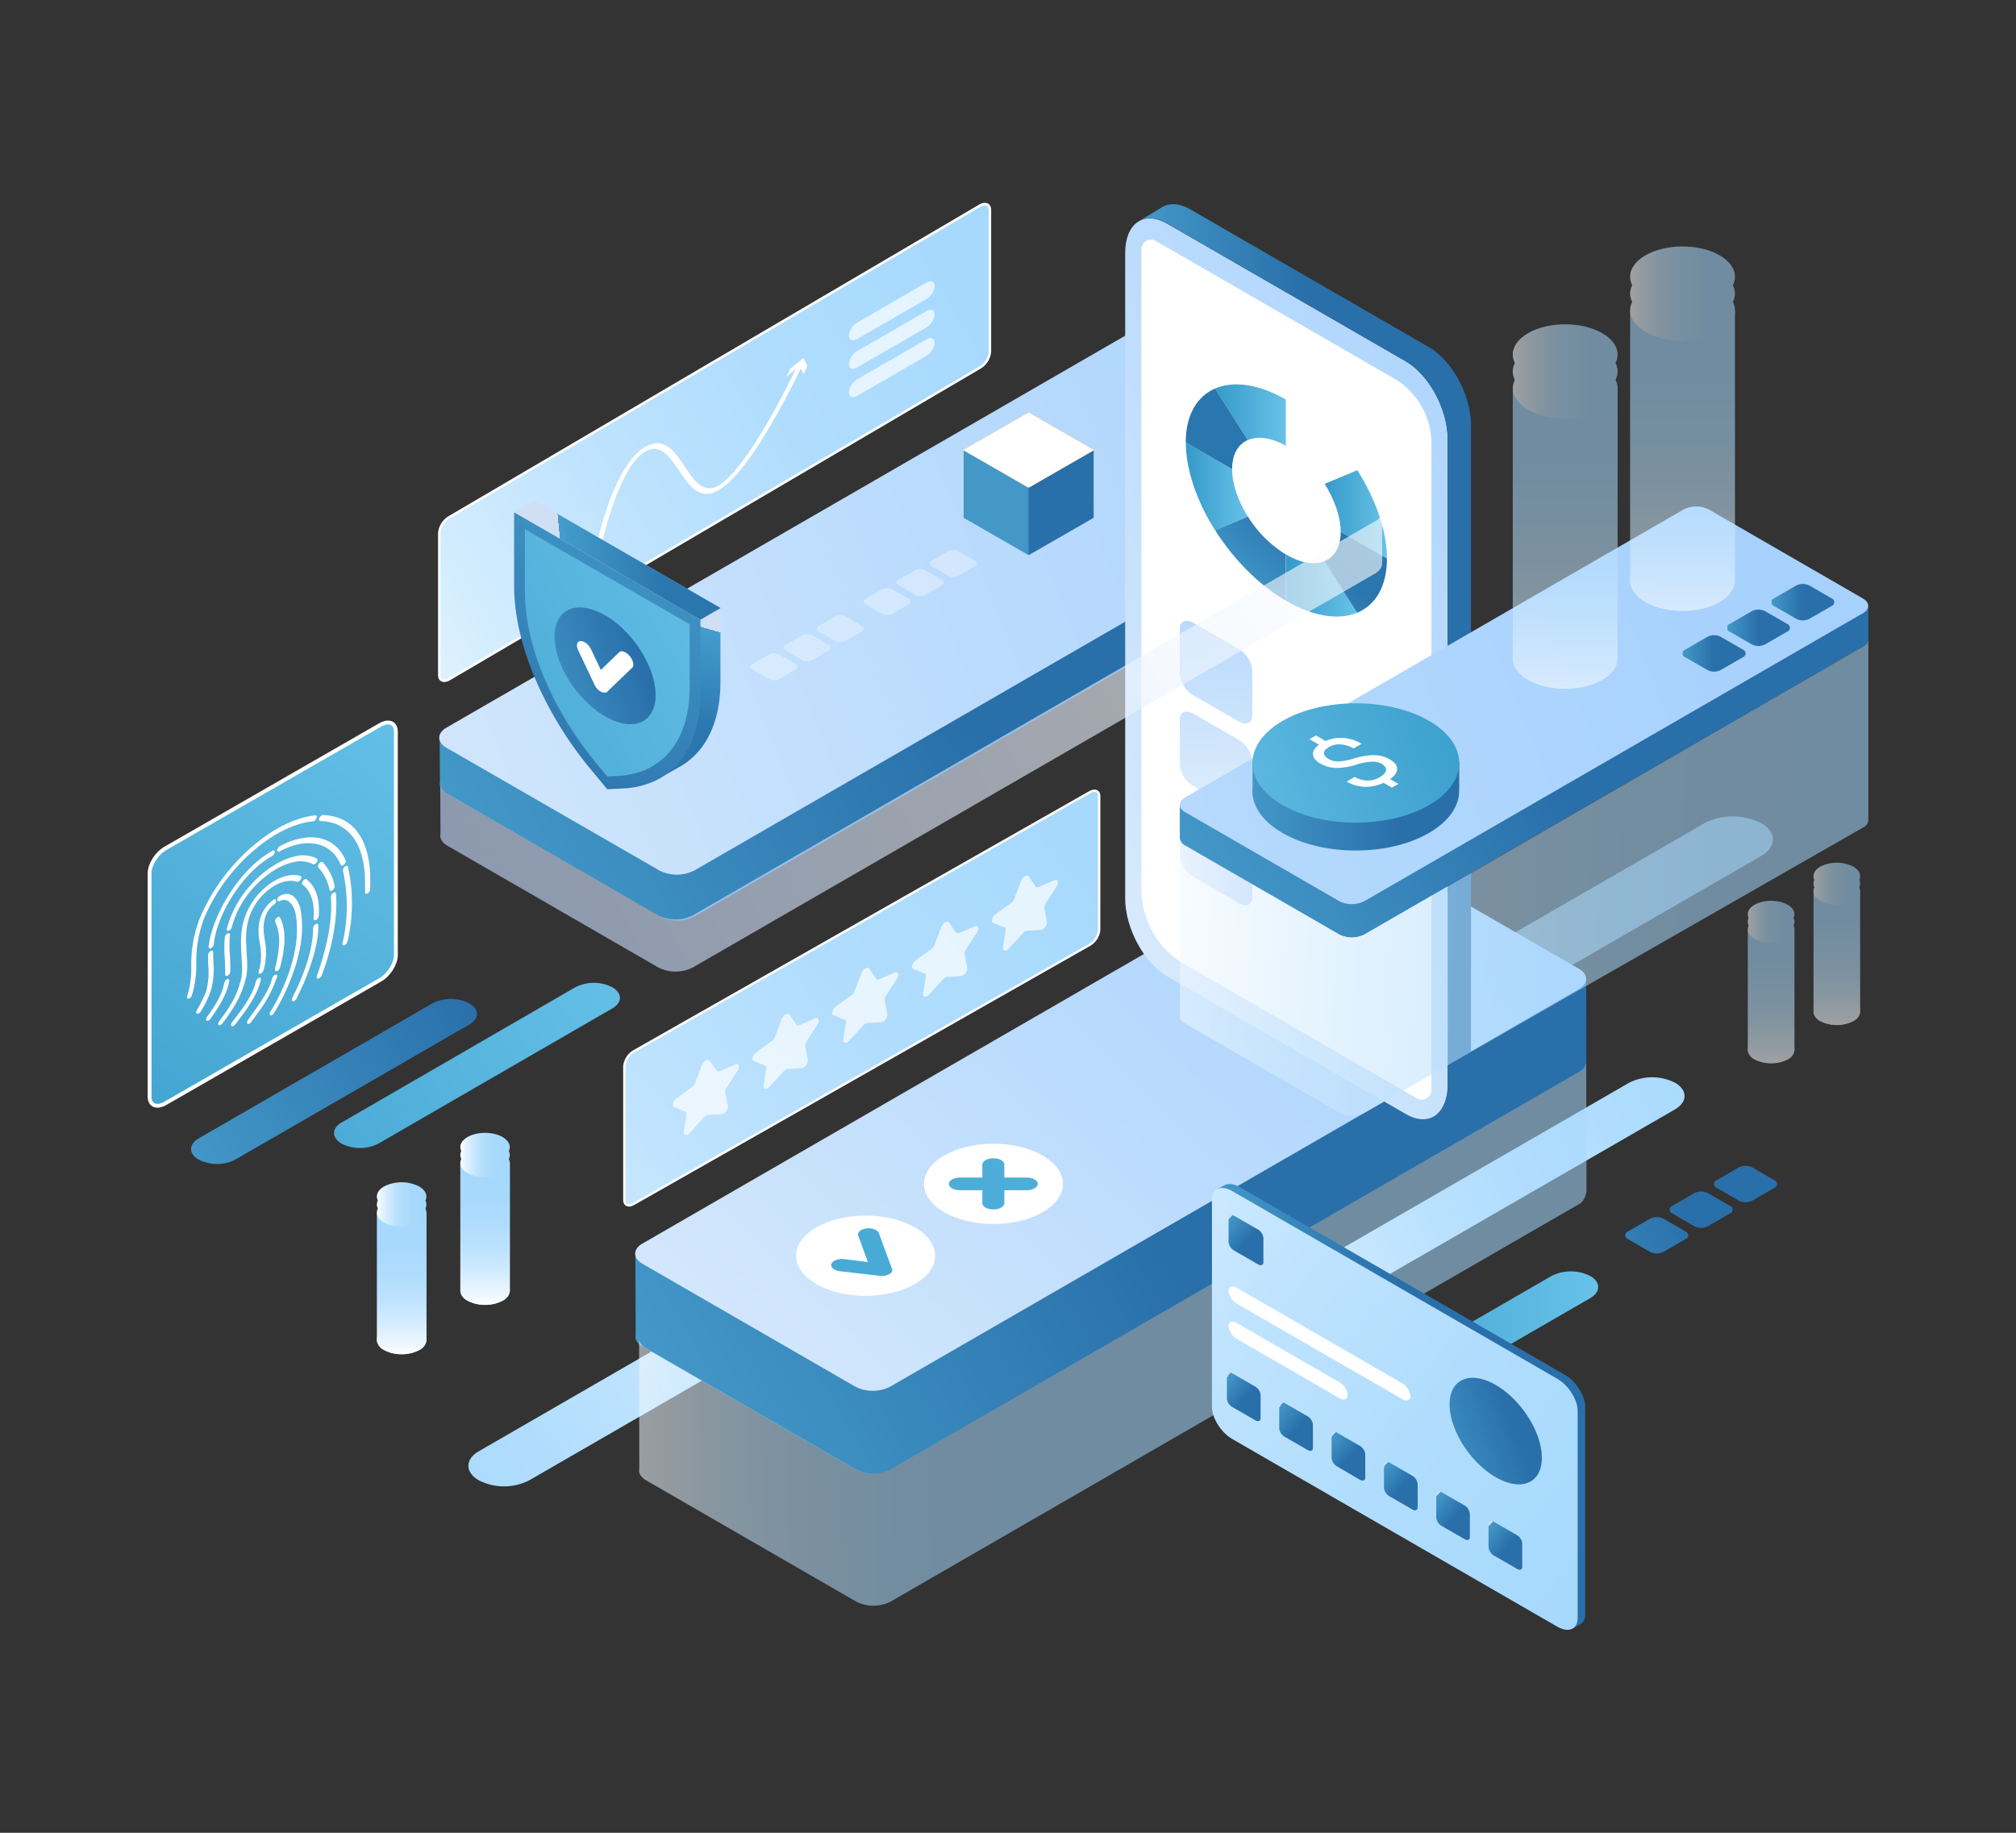 <svg xmlns="http://www.w3.org/2000/svg" xmlns:xlink="http://www.w3.org/1999/xlink" viewBox="0 0 550 500" id="crypto-security"><rect x="0" y="0" width="550" height="500" fill="#333333" stroke="none"/><defs><linearGradient id="a" x1="363.19" x2="483.67" y1="257.5" y2="257.5" gradientUnits="userSpaceOnUse"><stop offset="0" stop-color="#c0defd"></stop><stop offset="0" stop-color="#fff"></stop><stop offset=".06" stop-color="#eff8ff"></stop><stop offset=".2" stop-color="#d4edfe"></stop><stop offset=".35" stop-color="#bfe3fe"></stop><stop offset=".52" stop-color="#b0ddfd"></stop><stop offset=".71" stop-color="#a7d9fd"></stop><stop offset="1" stop-color="#a4d8fd"></stop></linearGradient><linearGradient id="f" x1="359.62" x2="512.22" y1="347.05" y2="272.52" xlink:href="#a"></linearGradient><linearGradient id="b" x1="353.88" x2="436.02" y1="370.51" y2="370.51" gradientUnits="userSpaceOnUse"><stop offset="0" stop-color="#359ac9"></stop><stop offset="1" stop-color="#68c2e8"></stop></linearGradient><linearGradient id="g" x1="238.4" x2="65.54" y1="332.11" y2="460.71" xlink:href="#a"></linearGradient><linearGradient id="c" x1="51.18" x2="209.09" y1="319.69" y2="222.19" gradientUnits="userSpaceOnUse"><stop offset="0" stop-color="#ccdaf0"></stop><stop offset="0" stop-color="#97c1e1"></stop><stop offset="0" stop-color="#5ba3cf"></stop><stop offset="0" stop-color="#4398c8"></stop><stop offset=".5" stop-color="#296faa"></stop></linearGradient><linearGradient id="h" x1="22.8" x2="179.51" y1="357.27" y2="259.97" xlink:href="#b"></linearGradient><linearGradient id="i" x1="184.77" x2="421.81" y1="385.01" y2="248.15" xlink:href="#c"></linearGradient><linearGradient id="d" x1="108.28" x2="463.58" y1="507.13" y2="137.47" gradientUnits="userSpaceOnUse"><stop offset="0" stop-color="#f9f9fd"></stop><stop offset="0" stop-color="#fafafd"></stop><stop offset="0" stop-color="#fcfcfc"></stop><stop offset=".03" stop-color="#f8fafc"></stop><stop offset=".32" stop-color="#d3e7fc"></stop><stop offset=".58" stop-color="#b8dafd"></stop><stop offset=".82" stop-color="#a8d2fd"></stop><stop offset="1" stop-color="#a2cffd"></stop></linearGradient><linearGradient id="j" x1="133.5" x2="366.19" y1="237.93" y2="103.58" xlink:href="#c"></linearGradient><linearGradient id="k" x1="-102.11" x2="546.58" y1="305.27" y2="44.18" xlink:href="#d"></linearGradient><linearGradient id="l" x1="199.66" x2="511.89" y1="269.11" y2="90.26" xlink:href="#d"></linearGradient><linearGradient id="m" x1="310.9" x2="401.31" y1="180.12" y2="180.12" xlink:href="#c"></linearGradient><linearGradient id="n" x1="71.65" x2="344.41" y1="194.79" y2="30.89" xlink:href="#a"></linearGradient><linearGradient id="o" x1="-.89" x2="124.72" y1="338.66" y2="189.73" xlink:href="#b"></linearGradient><linearGradient id="p" x1="83.13" x2="376.52" y1="402.87" y2="150.76" xlink:href="#a"></linearGradient><linearGradient id="q" x1="280.3" x2="280.93" y1="134.78" y2="134.78" gradientUnits="userSpaceOnUse"><stop offset="0" stop-color="#4398c8"></stop><stop offset="1" stop-color="#296faa"></stop></linearGradient><linearGradient id="r" x1="262.89" x2="298.36" y1="122.78" y2="122.78" gradientUnits="userSpaceOnUse"><stop offset="0" stop-color="#ffb120"></stop><stop offset="1" stop-color="#ff8010"></stop></linearGradient><linearGradient id="s" x1="328.86" x2="334.84" y1="251.9" y2="110.44" xlink:href="#d"></linearGradient><linearGradient id="t" x1="329.9" x2="335.89" y1="251.95" y2="110.49" xlink:href="#d"></linearGradient><linearGradient id="u" x1="321.87" x2="341.65" y1="232.92" y2="232.92" gradientUnits="userSpaceOnUse"><stop offset="0" stop-color="#dfebfd"></stop><stop offset="1" stop-color="#c5dafc"></stop></linearGradient><linearGradient id="v" x1="414.02" x2="508.33" y1="354.71" y2="306.66" xlink:href="#c"></linearGradient><linearGradient id="w" x1="414.35" x2="508.65" y1="355.36" y2="307.31" xlink:href="#c"></linearGradient><linearGradient id="x" x1="414.68" x2="508.98" y1="356.01" y2="307.96" xlink:href="#c"></linearGradient><linearGradient id="y" x1="350.8" x2="370.26" y1="461.33" y2="461.33" gradientTransform="matrix(1 .58 0 1 0 -508.45)" xlink:href="#b"></linearGradient><linearGradient id="e" x1="373.32" x2="334.84" y1="119.11" y2="161.18" gradientUnits="userSpaceOnUse"><stop offset=".57" stop-color="#2a76ae"></stop><stop offset="1" stop-color="#449dcc"></stop><stop offset="1" stop-color="#5ca8d3"></stop><stop offset="1" stop-color="#98c5e4"></stop><stop offset="1" stop-color="#d0dff4"></stop></linearGradient><linearGradient id="z" x1="361.38" x2="378.38" y1="432.63" y2="432.63" gradientTransform="matrix(1 .58 0 1 0 -508.45)" xlink:href="#b"></linearGradient><linearGradient id="A" x1="389.28" x2="350.8" y1="133.71" y2="175.78" xlink:href="#e"></linearGradient><linearGradient id="B" x1="331.49" x2="350.8" y1="423.43" y2="423.43" gradientTransform="matrix(1 .58 0 1 0 -508.45)" xlink:href="#b"></linearGradient><linearGradient id="C" x1="323.52" x2="340.44" y1="452.01" y2="452.01" gradientTransform="matrix(1 .58 0 1 0 -508.45)" xlink:href="#b"></linearGradient><linearGradient id="D" x1="350.36" x2="311.88" y1="98.11" y2="140.18" xlink:href="#e"></linearGradient><linearGradient id="E" x1="331.72" x2="500.2" y1="246.14" y2="148.87" xlink:href="#c"></linearGradient><linearGradient id="F" x1="-69" x2="579.69" y1="387.53" y2="126.44" xlink:href="#d"></linearGradient><linearGradient id="G" x1="313.4" x2="520.94" y1="232.12" y2="244.08" xlink:href="#a"></linearGradient><linearGradient id="H" x1="167.78" x2="289.22" y1="367.21" y2="364.79" xlink:href="#a"></linearGradient><linearGradient id="I" x1="133.26" x2="364.52" y1="251.4" y2="117.89" gradientUnits="userSpaceOnUse"><stop offset="0" stop-color="#c5dafc"></stop><stop offset="1" stop-color="#fff"></stop></linearGradient><linearGradient id="J" x1="483.25" x2="500.43" y1="164.28" y2="164.28" xlink:href="#c"></linearGradient><linearGradient id="K" x1="471.14" x2="488.33" y1="171.27" y2="171.27" xlink:href="#c"></linearGradient><linearGradient id="L" x1="459.03" x2="476.22" y1="178.26" y2="178.26" xlink:href="#c"></linearGradient><linearGradient id="M" x1="476.82" x2="489.56" y1="286.35" y2="286.35" xlink:href="#a"></linearGradient><linearGradient id="N" x1="483.19" x2="483.19" y1="290.06" y2="250.85" xlink:href="#a"></linearGradient><linearGradient id="O" x1="476.82" x2="489.56" y1="253.52" y2="253.52" xlink:href="#a"></linearGradient><linearGradient id="P" x1="476.82" x2="489.56" y1="251.47" y2="251.47" xlink:href="#a"></linearGradient><linearGradient id="Q" x1="476.82" x2="489.56" y1="249.42" y2="249.42" xlink:href="#a"></linearGradient><linearGradient id="R" x1="494.74" x2="507.48" y1="275.96" y2="275.96" xlink:href="#a"></linearGradient><linearGradient id="S" x1="501.11" x2="501.11" y1="279.66" y2="240.45" xlink:href="#a"></linearGradient><linearGradient id="T" x1="494.74" x2="507.48" y1="243.13" y2="243.13" xlink:href="#a"></linearGradient><linearGradient id="U" x1="494.74" x2="507.48" y1="241.08" y2="241.08" xlink:href="#a"></linearGradient><linearGradient id="V" x1="494.74" x2="507.48" y1="239.03" y2="239.03" xlink:href="#a"></linearGradient><linearGradient id="W" x1="444.73" x2="473.33" y1="158.37" y2="158.37" xlink:href="#a"></linearGradient><linearGradient id="X" x1="459.03" x2="459.03" y1="166.68" y2="78.68" xlink:href="#a"></linearGradient><linearGradient id="Y" x1="444.73" x2="473.33" y1="84.69" y2="84.69" xlink:href="#a"></linearGradient><linearGradient id="Z" x1="444.73" x2="473.33" y1="80.09" y2="80.09" xlink:href="#a"></linearGradient><linearGradient id="aa" x1="444.73" x2="473.33" y1="75.49" y2="75.49" xlink:href="#a"></linearGradient><linearGradient id="ab" x1="412.71" x2="441.31" y1="179.61" y2="179.61" xlink:href="#a"></linearGradient><linearGradient id="ac" x1="427.01" x2="427.01" y1="187.92" y2="99.92" xlink:href="#a"></linearGradient><linearGradient id="ad" x1="412.71" x2="441.31" y1="105.93" y2="105.93" xlink:href="#a"></linearGradient><linearGradient id="ae" x1="412.71" x2="441.31" y1="101.33" y2="101.33" xlink:href="#a"></linearGradient><linearGradient id="af" x1="412.71" x2="441.31" y1="96.73" y2="96.73" xlink:href="#a"></linearGradient><linearGradient id="ag" x1="125.58" x2="139.08" y1="352.07" y2="352.07" xlink:href="#a"></linearGradient><linearGradient id="ah" x1="132.33" x2="132.33" y1="355.99" y2="314.46" xlink:href="#a"></linearGradient><linearGradient id="ai" x1="125.58" x2="139.08" y1="317.3" y2="317.3" xlink:href="#a"></linearGradient><linearGradient id="aj" x1="125.58" x2="139.08" y1="315.12" y2="315.12" xlink:href="#a"></linearGradient><linearGradient id="ak" x1="125.58" x2="139.08" y1="312.95" y2="312.95" xlink:href="#a"></linearGradient><linearGradient id="al" x1="102.82" x2="116.32" y1="365.54" y2="365.54" xlink:href="#a"></linearGradient><linearGradient id="am" x1="109.57" x2="109.57" y1="369.46" y2="327.94" xlink:href="#a"></linearGradient><linearGradient id="an" x1="102.82" x2="116.32" y1="330.77" y2="330.77" xlink:href="#a"></linearGradient><linearGradient id="ao" x1="102.82" x2="116.32" y1="328.6" y2="328.6" xlink:href="#a"></linearGradient><linearGradient id="ap" x1="102.82" x2="116.32" y1="326.43" y2="326.43" xlink:href="#a"></linearGradient><linearGradient id="aq" x1="341.34" x2="423.19" y1="215.72" y2="215.72" xlink:href="#c"></linearGradient><linearGradient id="ar" x1="409.4" x2="319.67" y1="194.64" y2="225.34" xlink:href="#b"></linearGradient><linearGradient id="as" x1="331.95" x2="432.45" y1="383.67" y2="383.67" xlink:href="#c"></linearGradient><linearGradient id="at" x1="254.57" x2="511.17" y1="286.59" y2="485.77" xlink:href="#a"></linearGradient><linearGradient id="au" x1="389.01" x2="437.26" y1="397.34" y2="379.8" gradientTransform="rotate(36.95 408.038 390.406)" xlink:href="#c"></linearGradient><linearGradient id="av" x1="334.77" x2="345.08" y1="-436.43" y2="-430.48" gradientTransform="matrix(1 .58 0 1 0 575.47)" xlink:href="#c"></linearGradient><linearGradient id="aw" x1="334.33" x2="344.3" y1="-393.21" y2="-387.45" gradientTransform="matrix(1 .58 0 1 0 575.47)" xlink:href="#c"></linearGradient><linearGradient id="ax" x1="348.61" x2="358.58" y1="-393.34" y2="-387.59" gradientTransform="matrix(1 .58 0 1 0 575.47)" xlink:href="#c"></linearGradient><linearGradient id="ay" x1="362.89" x2="372.86" y1="-393.48" y2="-387.72" gradientTransform="matrix(1 .58 0 1 0 575.47)" xlink:href="#c"></linearGradient><linearGradient id="az" x1="377.16" x2="387.13" y1="-393.61" y2="-387.86" gradientTransform="matrix(1 .58 0 1 0 575.47)" xlink:href="#c"></linearGradient><linearGradient id="aA" x1="391.44" x2="401.41" y1="-393.75" y2="-387.99" gradientTransform="matrix(1 .58 0 1 0 575.47)" xlink:href="#c"></linearGradient><linearGradient id="aB" x1="405.71" x2="415.68" y1="-393.89" y2="-388.13" gradientTransform="matrix(1 .58 0 1 0 575.47)" xlink:href="#c"></linearGradient><linearGradient id="aC" x1="100.87" x2="456.17" y1="500" y2="130.35" xlink:href="#b"></linearGradient><linearGradient id="aD" x1="93.41" x2="448.7" y1="492.83" y2="123.18" xlink:href="#b"></linearGradient><linearGradient id="aE" x1="153.49" x2="170.84" y1="226.01" y2="165.19" xlink:href="#e"></linearGradient><linearGradient id="aF" x1="183.45" x2="82.36" y1="141.47" y2="300.58" xlink:href="#c"></linearGradient><linearGradient id="aG" x1="68.84" x2="210.4" y1="229.17" y2="148.22" xlink:href="#b"></linearGradient><linearGradient id="aH" x1="216.05" x2="153.45" y1="148.26" y2="154.24" xlink:href="#e"></linearGradient><linearGradient id="aI" x1="143.45" x2="205.96" y1="189" y2="167.76" gradientTransform="rotate(36.95 165.076 181.639)" xlink:href="#c"></linearGradient></defs><g data-name="Layer 1"><path fill="url(#a)" d="M480.47,233.51l-98.6,56.92a17.1,17.1,0,0,1-15.48,0h0c-4.27-2.46-4.27-6.46,0-8.93L465,224.57a17.16,17.16,0,0,1,15.48,0h0C484.74,227,484.74,231,480.47,233.51Z" opacity=".54"></path><path d="M457,302.64l-80,46.17a13.88,13.88,0,0,1-12.55,0h0c-3.47-2-3.47-5.25,0-7.25l80-46.17a13.88,13.88,0,0,1,12.55,0h0C460.43,297.39,460.43,300.63,457,302.64Z" style="mix-blend-mode:multiply" fill="url(#f)"></path><path fill="url(#b)" d="M433.83,354.15,366.61,393a11.61,11.61,0,0,1-10.55,0h0c-2.91-1.68-2.91-4.4,0-6.09l67.22-38.81a11.67,11.67,0,0,1,10.55,0h0C436.74,349.75,436.74,352.47,433.83,354.15Z"></path><path d="M232,353.26l-87.62,50.59a15.21,15.21,0,0,1-13.75,0h0c-3.79-2.2-3.79-5.75,0-7.94l87.62-50.59a15.21,15.21,0,0,1,13.75,0h0C235.78,347.51,235.78,351.07,232,353.26Z" style="mix-blend-mode:multiply" fill="url(#g)"></path><path fill="url(#c)" d="M128.05,279.49,64.2,316.35a11.06,11.06,0,0,1-10,0h0c-2.76-1.59-2.76-4.18,0-5.78L118,273.71a11.06,11.06,0,0,1,10,0h0C130.82,275.3,130.82,277.89,128.05,279.49Z"></path><path fill="url(#h)" d="M167.06,275.1,103.21,312a11.06,11.06,0,0,1-10,0h0c-2.77-1.6-2.77-4.19,0-5.78L157,269.31a11.12,11.12,0,0,1,10,0h0C169.82,270.91,169.82,273.5,167.06,275.1Z"></path><path fill="url(#i)" d="M432.79,289.42l-.06-22.36-10.34,2.18,1.08,3.38-50.73-29.29a10.53,10.53,0,0,0-9.53,0l-176.6,102-4.45-3.67-8.81.54.07,21.91c-.27,1.16.36,2.38,1.9,3.27l58.08,33.53a10.51,10.51,0,0,0,9.52,0l187.9-108.48a3.22,3.22,0,0,0,1.95-3Z"></path><path fill="url(#d)" d="M430.76,269.81,242.86,378.29a10.51,10.51,0,0,1-9.52,0l-58.08-33.53c-2.63-1.52-2.63-4,0-5.5L363.15,230.78a10.53,10.53,0,0,1,9.53,0l58.08,33.53C433.39,265.83,433.39,268.29,430.76,269.81Z"></path><path fill="url(#j)" d="M379.34,138.58l-.06-12.33L369,128.43l1.07,3.38-50.73-29.29a10.51,10.51,0,0,0-9.52,0l-176.6,102-4.46-3.66-8.81.54.07,11.88c-.27,1.15.36,2.37,1.9,3.26L180,250a10.53,10.53,0,0,0,9.53,0L377.37,141.55c1.41-.81,2.06-1.9,1.95-3Z"></path><path fill="url(#k)" d="M377.31,129,189.42,237.48a10.53,10.53,0,0,1-9.53,0L121.81,204c-2.63-1.52-2.63-4,0-5.5L309.71,90a10.51,10.51,0,0,1,9.52,0l58.08,33.53C379.94,125,379.94,127.48,377.31,129Z"></path><polygon fill="none" stroke="#29abe2" stroke-miterlimit="10" stroke-width=".71" points="390.52 116.91 311.39 71.23 311.39 246.39 390.52 292.07 390.52 116.91"></polygon><path fill="url(#l)" d="M383.52,98.57,318.39,61c-6.31-3.64-11.42-.06-11.42,8V245.11c0,8.07,5.11,17.56,11.42,21.2l65.13,37.6c6.31,3.65,11.43.06,11.43-8V119.77C395,111.7,389.83,102.21,383.52,98.57Z"></path><path fill="#fff" d="M386.49,299.6l-63.28-36.53a23.64,23.64,0,0,1-11.82-20.47V68a2.63,2.63,0,0,1,3.94-2.27l64.88,37.46A20.6,20.6,0,0,1,390.52,121V297.28A2.68,2.68,0,0,1,386.49,299.6Z"></path><path fill="url(#m)" d="M389.88,94.73l-65.12-37.6c-2.92-1.68-5.58-1.82-7.6-.69l-.25.15-6,3.64a5.71,5.71,0,0,1,2.25-.66,9.09,9.09,0,0,1,5.24,1.4l65.13,37.6c6.31,3.64,11.43,13.13,11.43,21.2V295.91a11.92,11.92,0,0,1-1.74,6.74,6.41,6.41,0,0,1-1.95,1.87h0l6.1-3.69L395.45,302c2.41-1.28,5.86-5.51,5.86-9.91V115.93C401.31,107.87,396.19,98.38,389.88,94.73Z"></path><path fill="url(#n)" d="M267.33,100.3l-144.76,85c-1.51.87-2.73.36-2.73-1.15V145.4a5.66,5.66,0,0,1,2.73-4.31l144.76-85c1.51-.87,2.74-.35,2.74,1.16V96A5.67,5.67,0,0,1,267.33,100.3Z"></path><path fill="none" stroke="#fff" stroke-miterlimit="10" stroke-width=".67" d="M267.33,100.3l-144.76,85c-1.51.87-2.73.36-2.73-1.15V145.4a5.66,5.66,0,0,1,2.73-4.31l144.76-85c1.51-.87,2.74-.35,2.74,1.16V96A5.67,5.67,0,0,1,267.33,100.3Z"></path><path fill="url(#o)" d="M103.7,267.33,45.11,301c-2.38,1.37-4.3.56-4.3-1.82V238.24c0-2.38,1.92-5.42,4.3-6.79l58.59-33.68c2.38-1.37,4.3-.55,4.3,1.82v61C108,262.91,106.08,266,103.7,267.33Z"></path><path fill="none" stroke="#fff" stroke-miterlimit="10" stroke-width="1.05" d="M103.7,267.33,45.11,301c-2.38,1.37-4.3.56-4.3-1.82V238.24c0-2.38,1.92-5.42,4.3-6.79l58.59-33.68c2.38-1.37,4.3-.55,4.3,1.82v61C108,262.91,106.08,266,103.7,267.33Z"></path><path fill="url(#p)" d="M297.3,257.75,172.9,328.44c-1.42.82-2.57.33-2.57-1.09V290.88a5.34,5.34,0,0,1,2.57-4.07l124.4-70.69c1.42-.82,2.58-.33,2.58,1.09v36.47A5.37,5.37,0,0,1,297.3,257.75Z"></path><path fill="none" stroke="#fff" stroke-miterlimit="10" stroke-width=".63" d="M297.3,257.75,172.9,328.44c-1.42.82-2.57.33-2.57-1.09V290.88a5.34,5.34,0,0,1,2.57-4.07l124.4-70.69c1.42-.82,2.58-.33,2.58,1.09v36.47A5.37,5.37,0,0,1,297.3,257.75Z"></path><path fill="url(#q)" d="M298.36,122.78l-1.66,0-.74.91v.06l-15.08-5.62a.53.53,0,0,0-.49,0l-15.28,5.74.06-.19-.53-.85-1.74-.09v18.44a.17.17,0,0,0,.1.14l17.39,10a.53.53,0,0,0,.49,0l17.39-10a.17.17,0,0,0,.1-.14h0Z"></path><path fill="url(#r)" d="M298.26,122.92l-17.39,10a.53.53,0,0,1-.49,0l-17.39-10c-.14-.08-.14-.2,0-.28l17.39-10a.53.53,0,0,1,.49,0l17.39,10A.15.15,0,0,1,298.26,122.92Z"></path><path fill="#fff" d="M298.26,122.92l-17.39,10a.53.53,0,0,1-.49,0l-17.39-10c-.14-.08-.14-.2,0-.28l17.39-10a.53.53,0,0,1,.49,0l17.39,10A.15.15,0,0,1,298.26,122.92Z"></path><path fill="url(#s)" d="M337.9,196.81l-12.28-7.09a7.74,7.74,0,0,1-3.75-5.91V171.53c0-2.07,1.67-2.78,3.75-1.59L337.9,177a7.8,7.8,0,0,1,3.75,5.92v12.28C341.65,197.3,340,198,337.9,196.81Z"></path><path fill="url(#t)" d="M337.9,221.59l-12.28-7.09a7.77,7.77,0,0,1-3.75-5.92V196.3c0-2.07,1.67-2.78,3.75-1.58l12.28,7.09a7.76,7.76,0,0,1,3.75,5.91V220C341.65,222.07,340,222.78,337.9,221.59Z"></path><path fill="url(#u)" d="M337.9,246.36l-12.28-7.09a7.75,7.75,0,0,1-3.75-5.91V221.07c0-2.07,1.67-2.78,3.75-1.58l12.28,7.09a7.78,7.78,0,0,1,3.75,5.91v12.29C341.65,246.85,340,247.56,337.9,246.36Z"></path><g style="mix-blend-mode:multiply"><path fill="url(#v)" d="M468.38,324.07l6,3.47a4.09,4.09,0,0,0,3.67,0l6-3.47a1.11,1.11,0,0,0,0-2.11l-6-3.47a4.09,4.09,0,0,0-3.67,0l-6,3.47A1.11,1.11,0,0,0,468.38,324.07Z"></path><path fill="url(#w)" d="M456.27,331.06l6,3.47a4.07,4.07,0,0,0,3.66,0l6-3.47a1.11,1.11,0,0,0,0-2.11l-6-3.47a4.07,4.07,0,0,0-3.66,0l-6,3.47A1.11,1.11,0,0,0,456.27,331.06Z"></path><path fill="url(#x)" d="M444.16,338.05l6,3.47a4.07,4.07,0,0,0,3.66,0l6-3.47a1.11,1.11,0,0,0,0-2.11l-6-3.47a4.07,4.07,0,0,0-3.66,0l-6,3.47A1.11,1.11,0,0,0,444.16,338.05Z"></path></g><g opacity=".34"><path fill="#fff" d="M223.4 172.29l4.47 2.58a3 3 0 002.73 0l4.47-2.58a.83.83 0 000-1.57l-4.47-2.58a3 3 0 00-2.73 0l-4.47 2.58A.83.83 0 00223.4 172.29zM214.39 177.49l4.47 2.58a3 3 0 002.73 0l4.46-2.58a.83.83 0 000-1.57l-4.46-2.58a3 3 0 00-2.73 0l-4.47 2.58A.83.83 0 00214.39 177.49zM205.38 182.7l4.46 2.58a3 3 0 002.73 0L217 182.7a.84.84 0 000-1.58l-4.47-2.58a3 3 0 00-2.73 0l-4.46 2.58A.83.83 0 00205.38 182.7z"></path></g><g opacity=".34"><path fill="#fff" d="M254.22 154.5l4.47 2.58a3 3 0 002.73 0l4.47-2.58a.84.84 0 000-1.58l-4.47-2.58a3 3 0 00-2.73 0l-4.47 2.58A.84.84 0 00254.22 154.5zM245.21 159.7l4.47 2.58a3 3 0 002.73 0l4.47-2.58a.83.83 0 000-1.57l-4.47-2.58a3 3 0 00-2.73 0l-4.47 2.58A.83.83 0 00245.21 159.7zM236.2 164.9l4.47 2.58a3 3 0 002.72 0l4.47-2.58a.83.83 0 000-1.57l-4.47-2.58a3 3 0 00-2.72 0l-4.47 2.58A.83.83 0 00236.2 164.9z"></path></g><path fill="url(#y)" d="M351,151.35l-.15-.09v12.61l.15.1c7.53,4.34,14.35,5.24,19.31,3.18l-8.91-14.07C358.67,154.18,355,153.69,351,151.35Z"></path><path fill="url(#e)" d="M340.44,140.89l-8.92,3.77c4.94,7.81,11.76,14.83,19.28,19.21V151.26A31.78,31.78,0,0,1,340.44,140.89Z"></path><path fill="url(#z)" d="M365.77,145.09l12.61,7.28c0-7.58-3.09-16.24-8.08-24.1L361.38,132C364.09,136.29,365.77,141,365.77,145.09Z"></path><path fill="url(#A)" d="M378.38,152.37h0l-12.61-7.28h0c0,4.12-1.69,6.88-4.42,8l8.91,14.07C375.28,165.07,378.38,160,378.38,152.37Z"></path><path fill="url(#B)" d="M350.8,121.63V109c-7.54-4.31-14.37-5.16-19.31-3l8.92,14.06C343.06,118.89,346.74,119.33,350.8,121.63Z"></path><path fill="url(#C)" d="M336.14,128h0l-12.62-7.28h0c0,7.54,3.06,16.15,8,24l8.92-3.77C337.78,136.68,336.14,132.05,336.14,128Z"></path><path fill="url(#D)" d="M340.41,120.05,331.49,106c-4.92,2.12-8,7.19-8,14.71L336.14,128C336.14,123.94,337.77,121.21,340.41,120.05Z"></path><path fill="url(#E)" d="M509.72,174.22l0-8.93-7.48,1.58.77,2.44-36.73-21.2a7.63,7.63,0,0,0-6.9,0L331.47,221.93l-3.23-2.65-6.37.39v8.61a2.45,2.45,0,0,0,1.42,2.36l42.06,24.28a7.67,7.67,0,0,0,6.89,0l136.05-78.55a2.33,2.33,0,0,0,1.42-2.15Z"></path><path fill="url(#F)" d="M508.25,167.28l-136,78.55a7.63,7.63,0,0,1-6.9,0l-42.05-24.28c-1.9-1.1-1.9-2.88,0-4L459.3,139a7.63,7.63,0,0,1,6.9,0l42.05,24.28C510.15,164.4,510.15,166.18,508.25,167.28Z"></path><path fill="url(#G)" d="M509.72,223.57l0-49.19a2.39,2.39,0,0,1-1.43,2l-136,78.58a7.73,7.73,0,0,1-6.89,0l-42.06-24.28a2.49,2.49,0,0,1-1.42-2.15l0,48.37c-.19.83.27,1.7,1.38,2.33l42.1,24.34a7.69,7.69,0,0,0,6.9,0l136-77.83a2.32,2.32,0,0,0,1.42-2.12Z" opacity=".54"></path><path fill="url(#H)" d="M432.82,324.42l-.06-34.74a3.31,3.31,0,0,1-1.94,2.71L242.91,400.88a10.36,10.36,0,0,1-9.39,0l-57.29-33.07a3.61,3.61,0,0,1-1.88-2.23l.06,35.06c-.26,1.14.36,2.34,1.88,3.22l57.29,33.07a10.36,10.36,0,0,0,9.39,0L430.88,328.44a3.51,3.51,0,0,0,1-.93A5.23,5.23,0,0,0,432.82,324.42Z" opacity=".54"></path><path d="M377.09,153.54l-.06-14a3.33,3.33,0,0,1-2,2.72L189,249.72a10.44,10.44,0,0,1-9.43,0L122,216.51a3.66,3.66,0,0,1-1.89-2.23l.06,13.2c-.26,1.15.36,2.36,1.89,3.24l57.53,33.21a10.44,10.44,0,0,0,9.43,0L375.13,156.48c1.4-.81,2-1.88,1.94-2.94Z" style="mix-blend-mode:multiply" fill="url(#I)" opacity=".61"></path><path fill="url(#J)" d="M484,165.34l6,3.46a4,4,0,0,0,3.66,0l6-3.46a1.12,1.12,0,0,0,0-2.12l-6-3.47a4.07,4.07,0,0,0-3.66,0l-6,3.47A1.12,1.12,0,0,0,484,165.34Z"></path><path fill="url(#K)" d="M471.9,172.33l6,3.46a4,4,0,0,0,3.66,0l6-3.46a1.12,1.12,0,0,0,0-2.12l-6-3.47a4.07,4.07,0,0,0-3.66,0l-6,3.47A1.12,1.12,0,0,0,471.9,172.33Z"></path><path fill="url(#L)" d="M459.79,179.32l6,3.46a4,4,0,0,0,3.67,0l6-3.46a1.12,1.12,0,0,0,0-2.12l-6-3.46a4,4,0,0,0-3.67,0l-6,3.46A1.12,1.12,0,0,0,459.79,179.32Z"></path><g opacity=".54"><path fill="url(#M)" d="M487.7,283.75c2.49,1.44,2.49,3.77,0,5.21a10,10,0,0,1-9,0c-2.49-1.44-2.49-3.77,0-5.21A10,10,0,0,1,487.7,283.75Z"></path><path d="M489.32,253.52a3.89,3.89,0,0,0-1.62-1.6,10,10,0,0,0-9,0,3.74,3.74,0,0,0-1.75,1.88l-.12-.28v33h0a3.23,3.23,0,0,0,1.87,2.51,9.94,9.94,0,0,0,9,0,3.2,3.2,0,0,0,1.86-2.56h0v-32.9Z" style="mix-blend-mode:multiply" fill="url(#N)"></path><path fill="url(#O)" d="M487.7,250.92c2.49,1.44,2.49,3.77,0,5.2a9.94,9.94,0,0,1-9,0c-2.49-1.43-2.49-3.76,0-5.2A9.94,9.94,0,0,1,487.7,250.92Z"></path><path d="M487.7,250.92c2.49,1.44,2.49,3.77,0,5.2a9.94,9.94,0,0,1-9,0c-2.49-1.43-2.49-3.76,0-5.2A9.94,9.94,0,0,1,487.7,250.92Z" style="mix-blend-mode:multiply" fill="url(#O)"></path><ellipse cx="483.19" cy="251.47" rx="6.37" ry="3.68" style="mix-blend-mode:multiply" fill="url(#P)"></ellipse><ellipse cx="483.19" cy="249.42" rx="6.37" ry="3.68" style="mix-blend-mode:multiply" fill="url(#Q)"></ellipse></g><g opacity=".54"><path fill="url(#R)" d="M505.62,273.36c2.48,1.43,2.48,3.76,0,5.2a10,10,0,0,1-9,0c-2.48-1.44-2.48-3.77,0-5.2A10,10,0,0,1,505.62,273.36Z"></path><path d="M507.24,243.12a4,4,0,0,0-1.62-1.59,10,10,0,0,0-9,0,3.68,3.68,0,0,0-1.74,1.88l-.12-.28v32.94h0a3.22,3.22,0,0,0,1.86,2.5,10,10,0,0,0,9,0,3.19,3.19,0,0,0,1.86-2.55h0v-32.9Z" style="mix-blend-mode:multiply" fill="url(#S)"></path><ellipse cx="501.11" cy="243.13" fill="url(#T)" rx="6.37" ry="3.68"></ellipse><ellipse cx="501.11" cy="243.13" rx="6.37" ry="3.68" style="mix-blend-mode:multiply" fill="url(#T)"></ellipse><path d="M505.62,238.47c2.48,1.44,2.48,3.77,0,5.21a10,10,0,0,1-9,0c-2.48-1.44-2.48-3.77,0-5.21A10,10,0,0,1,505.62,238.47Z" style="mix-blend-mode:multiply" fill="url(#U)"></path><path d="M505.62,236.42c2.48,1.44,2.48,3.77,0,5.21a10,10,0,0,1-9,0c-2.48-1.44-2.48-3.77,0-5.21A10,10,0,0,1,505.62,236.42Z" style="mix-blend-mode:multiply" fill="url(#V)"></path></g><g opacity=".54"><ellipse cx="459.03" cy="158.37" fill="url(#W)" rx="14.3" ry="8.26"></ellipse><path d="M472.78,84.68a8.76,8.76,0,0,0-3.64-3.58c-5.58-3.22-14.64-3.22-20.22,0A8.31,8.31,0,0,0,445,85.32l-.27-.63v73.94h0c.09,2,1.49,4.07,4.19,5.63,5.58,3.22,14.64,3.22,20.22,0,2.75-1.59,4.14-3.66,4.19-5.74h0V84.69Z" style="mix-blend-mode:multiply" fill="url(#X)"></path><ellipse cx="459.03" cy="84.69" fill="url(#Y)" rx="14.3" ry="8.26"></ellipse><ellipse cx="459.03" cy="84.69" rx="14.3" ry="8.26" style="mix-blend-mode:multiply" fill="url(#Y)"></ellipse><path d="M469.14,74.25c5.58,3.23,5.58,8.46,0,11.68s-14.64,3.22-20.22,0-5.59-8.45,0-11.68S463.56,71,469.14,74.25Z" style="mix-blend-mode:multiply" fill="url(#Z)"></path><ellipse cx="459.03" cy="75.49" rx="14.3" ry="8.26" style="mix-blend-mode:multiply" fill="url(#aa)"></ellipse></g><g opacity=".54"><path fill="url(#ab)" d="M437.12,173.77c5.59,3.23,5.59,8.45,0,11.68s-14.64,3.22-20.22,0-5.59-8.45,0-11.68S431.54,170.55,437.12,173.77Z"></path><path d="M440.76,105.92a8.76,8.76,0,0,0-3.64-3.58c-5.58-3.22-14.64-3.22-20.22,0a8.31,8.31,0,0,0-3.92,4.22l-.27-.63v73.94h0c.09,2,1.49,4.07,4.19,5.63,5.58,3.22,14.64,3.22,20.22,0,2.75-1.59,4.14-3.66,4.19-5.74h0V105.93Z" style="mix-blend-mode:multiply" fill="url(#ac)"></path><path fill="url(#ad)" d="M437.12,100.09c5.59,3.23,5.59,8.46,0,11.68s-14.64,3.23-20.22,0-5.59-8.45,0-11.68S431.54,96.87,437.12,100.09Z"></path><path d="M437.12,100.09c5.59,3.23,5.59,8.46,0,11.68s-14.64,3.23-20.22,0-5.59-8.45,0-11.68S431.54,96.87,437.12,100.09Z" style="mix-blend-mode:multiply" fill="url(#ad)"></path><path d="M437.12,95.49c5.59,3.23,5.59,8.45,0,11.68s-14.64,3.22-20.22,0-5.59-8.45,0-11.68S431.54,92.27,437.12,95.49Z" style="mix-blend-mode:multiply" fill="url(#ae)"></path><path d="M437.12,90.89c5.59,3.23,5.59,8.45,0,11.68s-14.64,3.22-20.22,0-5.59-8.45,0-11.68S431.54,87.67,437.12,90.89Z" style="mix-blend-mode:multiply" fill="url(#af)"></path></g><g style="mix-blend-mode:multiply"><ellipse cx="132.33" cy="352.07" fill="url(#ag)" rx="6.75" ry="3.9"></ellipse><path d="M138.82,317.29a4.17,4.17,0,0,0-1.72-1.69,10.55,10.55,0,0,0-9.54,0,3.9,3.9,0,0,0-1.85,2l-.13-.29v34.89h0a3.44,3.44,0,0,0,2,2.66,10.55,10.55,0,0,0,9.54,0,3.39,3.39,0,0,0,2-2.71h0V317.3Z" style="mix-blend-mode:multiply" fill="url(#ah)"></path><path fill="url(#ai)" d="M137.1,314.54c2.64,1.52,2.64,4,0,5.51a10.55,10.55,0,0,1-9.54,0c-2.64-1.52-2.64-4,0-5.51A10.55,10.55,0,0,1,137.1,314.54Z"></path><path d="M137.1,314.54c2.64,1.52,2.64,4,0,5.51a10.55,10.55,0,0,1-9.54,0c-2.64-1.52-2.64-4,0-5.51A10.55,10.55,0,0,1,137.1,314.54Z" style="mix-blend-mode:multiply" fill="url(#ai)"></path><ellipse cx="132.33" cy="315.12" rx="6.75" ry="3.9" style="mix-blend-mode:multiply" fill="url(#aj)"></ellipse><ellipse cx="132.33" cy="312.95" rx="6.75" ry="3.9" style="mix-blend-mode:multiply" fill="url(#ak)"></ellipse></g><g style="mix-blend-mode:multiply"><ellipse cx="109.57" cy="365.54" fill="url(#al)" rx="6.75" ry="3.9"></ellipse><path d="M116.06,330.77a4.05,4.05,0,0,0-1.72-1.69,10.55,10.55,0,0,0-9.54,0,3.87,3.87,0,0,0-1.85,2l-.13-.3v34.9h0a3.41,3.41,0,0,0,2,2.65,10.55,10.55,0,0,0,9.54,0,3.37,3.37,0,0,0,2-2.71h0V330.77Z" style="mix-blend-mode:multiply" fill="url(#am)"></path><ellipse cx="109.57" cy="330.77" fill="url(#an)" rx="6.75" ry="3.9"></ellipse><ellipse cx="109.57" cy="330.77" rx="6.75" ry="3.9" style="mix-blend-mode:multiply" fill="url(#an)"></ellipse><path d="M114.34,325.85c2.64,1.52,2.64,4,0,5.51a10.55,10.55,0,0,1-9.54,0c-2.64-1.53-2.64-4,0-5.51A10.49,10.49,0,0,1,114.34,325.85Z" style="mix-blend-mode:multiply" fill="url(#ao)"></path><path d="M114.34,323.67c2.64,1.53,2.64,4,0,5.51a10.49,10.49,0,0,1-9.54,0c-2.64-1.52-2.64-4,0-5.51A10.55,10.55,0,0,1,114.34,323.67Z" style="mix-blend-mode:multiply" fill="url(#ap)"></path></g><path fill="#fff" d="M57.39 270.63c0-.1.07-.21.11-.31l.12-.4a21.64 21.64 0 00.6-7.46c0-.91-.08-1.78-.06-2.65 0-.4-.3-.57-.67-.37a1.54 1.54 0 00-.51.48 1.17 1.17 0 00-.22.63c0 .93 0 1.87.06 2.8a20.31 20.31 0 01-.52 6.86c0 .12-.07.23-.11.35s-.06.19-.11.33a41.78 41.78 0 01-2.38 4.71c-.21.36-.23.71-.06.88a.46.46 0 00.53 0l.07 0a1.53 1.53 0 00.51-.53 28.37 28.37 0 002.62-5.23zM81.85 247.43v0c-.77-2.24-2.34-4.6-5.44-3.08a1.5 1.5 0 00-.76 1.08.4.4 0 00.17.41.47.47 0 00.47 0c2.42-1.19 3.67 1.22 4.2 2.74 1.32 5.87.2 12.94-3.34 21A53.25 53.25 0 0173.76 276a.93.93 0 00-.15.83c.1.2.33.24.61.09l0 0a1.62 1.62 0 00.51-.5 58 58 0 003.57-6.81C82.07 261.05 83.25 253.62 81.85 247.43zm-.17.14zM74.75 246.78a1.32 1.32 0 00.57-1.14c-.06-.34-.41-.4-.8-.11-3.1 2.31-4.47 6-3.84 10.51 0 .31.09.62.14.92l0 .16a16 16 0 01-.22 7.88.65.65 0 000 .52.35.35 0 00.39.13.82.82 0 00.24-.1 1.53 1.53 0 00.66-.84 17.57 17.57 0 00.29-8.58v-.08l-.15-1C71.77 252.93 71.72 249 74.75 246.78zM83.2 239.84a1.38 1.38 0 00-.52.43 1.4 1.4 0 00-.27.62.44.44 0 00.13.44c2.3 1.76 3.36 5 3 9.25a.41.41 0 00.16.42.47.47 0 00.47 0l.07 0a1.52 1.52 0 00.7-1c.41-4.58-.75-8.15-3.26-10.06A.44.44 0 0083.2 239.84zM90.62 242.93a.55.55 0 00.14-.09 1.33 1.33 0 00.55-1.14 13.54 13.54 0 00-3.24-6.47c-.21-.22-.64-.07-1 .32a1.4 1.4 0 00-.31.62.51.51 0 00.08.48 12.77 12.77 0 013.06 6.11C90 243.05 90.29 243.12 90.62 242.93zM80.4 233.65c-3.92.89-8.22 3.65-11.79 7.55a28.66 28.66 0 00-6.71 12.11c-.1.43.11.7.48.59a.84.84 0 00.2-.08 1.52 1.52 0 00.67-.9 25.3 25.3 0 016-10.85c3.23-3.53 7.12-6 10.68-6.83a7.65 7.65 0 015.47.52c.25.14.7-.08 1-.51a1.34 1.34 0 00.24-.61.4.4 0 00-.18-.41A8.36 8.36 0 0080.4 233.65zM61.65 266.21a.54.54 0 00.48-.06l0 0a1.43 1.43 0 00.7-1.08c0-1.47 0-2.9-.1-4.3a35.1 35.1 0 010-5.71c0-.4-.24-.59-.62-.41a1.48 1.48 0 00-.78 1.06 35.8 35.8 0 000 5.95c.07 1.36.15 2.76.1 4.17A.4.4 0 0061.65 266.21zM62.44 267.16a.51.51 0 00-.53 0 1.59 1.59 0 00-.72 1c-.66 3.39-2.65 6.44-4.7 9.24a1.38 1.38 0 00-.26.64.41.41 0 00.18.43.56.56 0 00.52-.07 1.41 1.41 0 00.43-.39c2.15-3 4.46-6.49 5.21-10.38A.5.5 0 0062.44 267.16zM94.1 236.41h0a1.53 1.53 0 00-.44.56.91.91 0 00-.1.58 44.18 44.18 0 01-.12 19.74c-.08.36 0 .6.33.59a.74.74 0 00.34-.1 1.61 1.61 0 00.52-.52 1.58 1.58 0 00.18-.43 45.62 45.62 0 00.12-20.36C94.85 236.14 94.47 236.11 94.1 236.41z"></path><path fill="#fff" d="M93.86 235.86a1.5 1.5 0 00.41-.59.77.77 0 000-.55c-2.73-6.62-9.94-8.17-17.94-3.87h0a1.49 1.49 0 00-.71 1.08.39.39 0 00.19.4.54.54 0 00.48-.06c7.43-4 14.12-2.52 16.67 3.65.09.23.36.27.66.09A1.12 1.12 0 0093.86 235.86zM74 233.67l.29-.16a1.48 1.48 0 00.7-1.09c0-.39-.3-.53-.68-.32l-.32.18c-9 5.2-16.22 17.85-17.07 26 0 .41.24.59.62.42l.08-.05a1.46 1.46 0 00.7-1C59.06 250 65.67 238.46 74 233.67z"></path><path fill="#fff" d="M100.9 237.13c-.8-9.34-5.34-14.59-12.81-14.77a.92.92 0 00-.58.28 1.49 1.49 0 00-.43.65c-.12.39 0 .68.32.69 7 .18 11.34 5.18 12.1 14.08.11 1.28.1 3.64.1 5.36 0 .36.24.5.59.35l.11-.05a1.53 1.53 0 00.67-.91l0-.2A46.31 46.31 0 00100.9 237.13zM55.77 250.3a50.22 50.22 0 0115.65-20.05c4.69-3.57 9.65-5.77 14-6.19a1 1 0 00.59-.34 1.48 1.48 0 00.38-.66c.1-.39-.07-.65-.39-.62-4.58.46-9.84 2.79-14.81 6.58a53.5 53.5 0 00-16.63 21.34 34.65 34.65 0 00-2.38 13.39 25.86 25.86 0 01-1.11 8 .67.67 0 000 .5c.09.22.34.27.63.11l0 0a1.51 1.51 0 00.64-.8A27.71 27.71 0 0053.55 263 33.09 33.09 0 0155.77 250.3zM75.61 266.43h0s0-.06 0-.09a.38.38 0 00-.22-.45h-.13l-.2 0-.06 0 0 .19h0V266l-.07 0-.05 0a1.36 1.36 0 00-.44.5 2 2 0 00-.16.33l-.08.24h0c-.89 3.35-3.61 7.11-5.42 9.6-.43.6-.8 1.11-1.1 1.56a1.19 1.19 0 00-.26.87c0 .2.21.28.45.22a1 1 0 00.22-.09 1.26 1.26 0 00.38-.35l.66-.89c2.67-3.58 4.59-6.16 6.45-11.48zm-.46-.35zm-.05 0zM71.17 267.33a.57.57 0 00-.1-.53.46.46 0 00-.51 0 1.53 1.53 0 00-.76 1c-.87 3.61-3.29 6.94-6.13 10.61l-.35.45a1.28 1.28 0 00-.29.78.35.35 0 00.37.36.65.65 0 00.33-.11 1.29 1.29 0 00.41-.37l.34-.44C67.44 275.24 70.18 271.47 71.17 267.33zM86.83 252.41c0-.39-.31-.52-.69-.32h0a1.49 1.49 0 00-.52.51 1.12 1.12 0 00-.2.58c0 4.86-1.75 11.11-5.21 18.08-.1.21-.2.41-.29.62s-.13.27-.19.41c-.16.32-.16.62 0 .76s.34.12.58 0l.13-.08a1.77 1.77 0 00.47-.58l.18-.4q.14-.32.3-.63C83.81 266.69 87.1 257.73 86.83 252.41z"></path><path fill="#fff" d="M67.21 266.26a19.55 19.55 0 00.13-5.09c0-.52-.07-1.06-.08-1.59s-.05-1-.07-1.5c-.16-3.2-.14-6.95 2.22-10.93a15.6 15.6 0 015-5.22c2.37-1.49 4.78-2 6.62-1.38.29.09.73-.18 1-.62a1.09 1.09 0 00.18-.61A.34.34 0 0082 239c-4.09-1.36-10.17 2.12-13.56 7.74-2.64 4.39-2.83 8.48-2.64 12.24V259c0 .48 0 1 .06 1.43s.06 1.11.09 1.64a18.55 18.55 0 01-.1 4.69 24.56 24.56 0 01-3.5 8.23 43.9 43.9 0 01-2.54 3.59 1.34 1.34 0 00-.28.72c0 .22.09.37.28.4a.58.58 0 00.42-.1 1.29 1.29 0 00.41-.37 44 44 0 002.71-3.84A27 27 0 0067.21 266.26zM91.34 243.43a.86.86 0 00-.61.28 1.38 1.38 0 00-.47 1c.7 8-2.43 17.71-3.8 21.52-.13.35-.07.63.15.72a.6.6 0 00.49-.08 1.68 1.68 0 00.34-.28 1.7 1.7 0 00.33-.52c3-7.85 4.37-15.77 3.89-22.3A.35.35 0 0091.34 243.43z"></path><path fill="#fff" d="M75.51,264.94l.21-.09a1.43,1.43,0,0,0,.31-.26,1.57,1.57,0,0,0,.36-.62c1.1-4.18,2.09-9.52,0-13.67-.14-.28-.55-.23-.91.12a1.68,1.68,0,0,0-.39.6.77.77,0,0,0,0,.54c1.81,3.63,1,8.3-.06,12.77C74.94,264.77,75.15,265,75.51,264.94Z"></path><path fill="url(#aq)" d="M398.1,215.42v-7.71l-4.59-.91a23.11,23.11,0,0,0-3.67-2.6c-11-6.35-28.87-6.35-39.88,0a20.25,20.25,0,0,0-5.57,4.56l-2.68-1v7.13l0,0c-.41,4.45,2.33,9,8.22,12.37,11,6.36,28.87,6.36,39.88,0,5.64-3.25,8.39-7.55,8.26-11.81Z"></path><ellipse cx="369.9" cy="208.15" fill="url(#ar)" rx="28.2" ry="16.28"></ellipse><path fill="#fff" d="M377,208.41a5.12,5.12,0,0,0-2.63-.62,15.09,15.09,0,0,0-4,.71,18.53,18.53,0,0,1-5.74,1,8.86,8.86,0,0,1-4.34-1.15q-2-1.14-2.07-2.52c-.08-.92.47-1.81,1.64-2.68l-2.62-1.51,1.78-1,2.63,1.51a10.29,10.29,0,0,1,4.82-.83,11.28,11.28,0,0,1,5,1.59l-2.19,1.27a7.74,7.74,0,0,0-3.49-1.09,5.49,5.49,0,0,0-3.16.67q-1.42.82-1.44,1.68c0,.58.42,1.12,1.3,1.62a5.07,5.07,0,0,0,2.74.67,16.55,16.55,0,0,0,3.94-.75,23.16,23.16,0,0,1,4.15-.89,11.32,11.32,0,0,1,3.16.08,8.41,8.41,0,0,1,2.69,1q2,1.17,2,2.58c0,.94-.63,1.88-1.94,2.8l2.28,1.32-1.77,1-2.28-1.31a10.94,10.94,0,0,1-5.07,1.09,10.38,10.38,0,0,1-5-1.43l2.21-1.28a6.92,6.92,0,0,0,3.43,1,6.53,6.53,0,0,0,3.38-.91c1-.6,1.61-1.22,1.71-1.85S377.84,208.91,377,208.41Z"></path><path fill="url(#as)" d="M426.89,375.05l-88.65-51.18c-1.77-1-3.35-1.11-4.37-.41h0l-1.92,1,.92.42a4.12,4.12,0,0,0-.19,1.32v56.52c0,3.07,2.49,7,5.56,8.76l88.65,51.19a6.82,6.82,0,0,0,1.4.63c-.24.09-.39.16-.37.17l.09.06a9,9,0,0,1,.93.79l2-1.06h0a3,3,0,0,0,1.52-2.94V383.82C432.45,380.75,430,376.82,426.89,375.05Z"></path><path fill="url(#at)" d="M424.85,443.77l-88.66-51.19c-3.06-1.77-5.55-5.7-5.55-8.77V327.3c0-3.07,2.49-4.12,5.55-2.35l88.66,51.19c3.07,1.77,5.56,5.69,5.56,8.76v56.52C430.41,444.49,427.92,445.54,424.85,443.77Z"></path><ellipse cx="408.05" cy="390.42" fill="url(#au)" rx="9.47" ry="16.74" transform="rotate(-36.95 408.041 390.407)"></ellipse><path fill="url(#av)" d="M343.21,344.93l-6.56-3.79a3.06,3.06,0,0,1-1.47-2.32v-6.56c0-.81.66-1.09,1.47-.62l6.56,3.79a3.06,3.06,0,0,1,1.47,2.32v6.55C344.68,345.12,344,345.4,343.21,344.93Z"></path><path fill="url(#aw)" d="M342.49,387.48l-6.34-3.66a2.94,2.94,0,0,1-1.43-2.24v-6.34c0-.79.64-1.06,1.43-.61l6.34,3.66a3,3,0,0,1,1.42,2.25v6.34C343.91,387.67,343.28,387.94,342.49,387.48Z"></path><path fill="url(#ax)" d="M356.77,395.59l-6.35-3.66a3,3,0,0,1-1.42-2.25v-6.34c0-.78.64-1,1.42-.6l6.35,3.66a3,3,0,0,1,1.42,2.25V395C358.19,395.78,357.55,396.05,356.77,395.59Z"></path><path fill="url(#ay)" d="M371,403.7,364.7,400a3,3,0,0,1-1.42-2.25v-6.34c0-.79.63-1.05,1.42-.6l6.34,3.66a3,3,0,0,1,1.43,2.25v6.34C372.47,403.88,371.83,404.15,371,403.7Z"></path><path fill="url(#az)" d="M385.32,411.81,379,408.15a3,3,0,0,1-1.43-2.25v-6.34c0-.79.64-1.06,1.43-.6l6.34,3.66a3,3,0,0,1,1.42,2.24v6.34C386.74,412,386.1,412.26,385.32,411.81Z"></path><path fill="url(#aA)" d="M399.59,419.91l-6.34-3.66a3,3,0,0,1-1.42-2.24v-6.34c0-.79.64-1.06,1.42-.61l6.34,3.66A3,3,0,0,1,401,413v6.34C401,420.1,400.38,420.37,399.59,419.91Z"></path><path fill="url(#aB)" d="M413.87,428l-6.34-3.66a3,3,0,0,1-1.43-2.25v-6.34c0-.78.64-1,1.43-.6l6.34,3.66a3,3,0,0,1,1.42,2.25v6.34C415.29,428.21,414.66,428.48,413.87,428Z"></path><path fill="#fff" d="M382.6 381.73L337.35 355.6a4.49 4.49 0 01-2.17-3.42h0c0-1.19 1-1.6 2.17-.91L382.6 377.4a4.49 4.49 0 012.17 3.41h0C384.77 382 383.8 382.42 382.6 381.73zM365.47 381.46l-28.12-16.24a4.49 4.49 0 01-2.17-3.41h0c0-1.2 1-1.61 2.17-.92l28.12 16.24a4.49 4.49 0 012.17 3.42h0C367.64 381.74 366.67 382.15 365.47 381.46z"></path><ellipse cx="271.03" cy="322.97" fill="#fff" rx="18.96" ry="10.95"></ellipse><path fill="url(#aC)" d="M274,321.25v-3.53c0-1-1.34-1.73-3-1.73s-3,.78-3,1.73v3.53h-6.12c-1.65,0-3,.77-3,1.72h0c0,1,1.33,1.73,3,1.73H268v3.53c0,.95,1.34,1.72,3,1.72h0c1.64,0,3-.77,3-1.72V324.7h6.12c1.65,0,3-.77,3-1.73s-1.33-1.72-3-1.72Z"></path><ellipse cx="236.15" cy="342.57" fill="#fff" rx="18.96" ry="10.95"></ellipse><path fill="url(#aD)" d="M236.37,335.13c-1.56.2-2.55,1.08-2.22,2l2.63,7.17-6.53-.8c-1.56-.19-3.09.39-3.42,1.29h0c-.33.89.67,1.78,2.23,2L239.57,348a5,5,0,0,0,1.56.06,3.8,3.8,0,0,0,1.38-.43l.07,0,.06,0a1.64,1.64,0,0,0,.73-.8,1,1,0,0,0-.1-.9l-3.48-9.47C239.46,335.52,237.93,334.94,236.37,335.13Z"></path><g opacity=".7"><path fill="#fff" d="M193.62 289.36l1.89 2.74a.66.66 0 00.87.13l4.23-1.83c1-.41 1.34.54.65 1.61l-3.06 4.76a1.79 1.79 0 00-.34 1.22l.73 3.79a2.22 2.22 0 01-1.69 2.2l-3.78.19a1.69 1.69 0 00-1.08.63L188.25 309c-.85.94-1.85.79-1.68-.25l.72-4.63c.06-.41-.06-.73-.33-.84L183.89 302c-.68-.28-.3-1.67.65-2.35l4.23-3.06a2.59 2.59 0 00.87-1.14l1.9-4.93C192 289.45 193.19 288.74 193.62 289.36zM215.38 276.8l1.89 2.74a.68.68 0 00.87.13l4.24-1.83c1-.41 1.33.54.64 1.61L220 284.2a1.8 1.8 0 00-.34 1.22l.73 3.8a2.21 2.21 0 01-1.69 2.19l-3.78.2a1.74 1.74 0 00-1.08.62L210 296.41c-.85.94-1.84.79-1.68-.25l.72-4.64a.7.7 0 00-.33-.83l-3.06-1.22c-.69-.27-.31-1.66.64-2.35l4.23-3.06a2.49 2.49 0 00.87-1.13l1.9-4.93C213.72 276.89 215 276.18 215.38 276.8zM237.14 264.23L239 267a.67.67 0 00.88.13l4.23-1.82c1-.41 1.33.54.64 1.6l-3.06 4.76a1.77 1.77 0 00-.33 1.22l.72 3.79a2.21 2.21 0 01-1.69 2.2l-3.78.2a1.7 1.7 0 00-1.08.62l-3.79 4.17c-.85.94-1.84.79-1.68-.25l.72-4.63a.7.7 0 00-.33-.83l-3.06-1.22c-.69-.27-.31-1.66.64-2.35l4.23-3.06a2.61 2.61 0 00.88-1.14l1.89-4.93C235.48 264.33 236.71 263.62 237.14 264.23zM258.9 251.67l1.89 2.74c.17.25.5.29.88.13l4.23-1.83c1-.41 1.33.54.64 1.61l-3.06 4.75a1.79 1.79 0 00-.33 1.22l.72 3.8a2.22 2.22 0 01-1.68 2.2l-3.79.19a1.72 1.72 0 00-1.08.63l-3.78 4.17c-.86.94-1.85.79-1.69-.25l.72-4.63c.07-.42-.06-.73-.33-.84l-3.06-1.21c-.69-.28-.31-1.67.64-2.36l4.23-3.05a2.67 2.67 0 00.88-1.14l1.89-4.93C257.25 251.76 258.48 251.05 258.9 251.67zM280.66 239.1l1.9 2.75c.16.24.49.29.87.13l4.23-1.83c.95-.41 1.33.54.64 1.61l-3.06 4.75a1.77 1.77 0 00-.33 1.22l.72 3.8a2.2 2.2 0 01-1.68 2.19l-3.79.2a1.7 1.7 0 00-1.08.62l-3.78 4.18c-.85.94-1.85.79-1.69-.26l.73-4.63c.06-.41-.06-.72-.34-.83l-3.06-1.22c-.69-.27-.31-1.66.64-2.35l4.23-3.06a2.61 2.61 0 00.88-1.14l1.89-4.92C279 239.2 280.24 238.49 280.66 239.1z"></path></g><path fill="#fff" d="M220.28,99.87l-1.1-2.19-3.57,2.93-1.05,2.18,2.55-2.1c-6.46,13.3-15.18,28.28-21,31.73l-.1.05c-4.13,2.39-6.74-1.49-9.26-5.25-2.63-3.91-5.35-8-10.25-5.53-4.16,2.06-7.9,8-11.11,17.58a113.41,113.41,0,0,0-3.53,13.44l1.54-.69c1.29-6.92,6.12-25.63,12.94-29,4-2,6.49,1.83,9,5.49,2.71,4,5.52,8.21,10.72,5.2l.14-.08c7.74-4.63,17.75-23.82,22.26-33.11l.77,1.53Z"></path><g opacity=".69"><path fill="#fff" d="M252.74 81.58L233.84 92.5c-1.23.71-2.23.29-2.23-1h0A4.63 4.63 0 01233.84 88l18.9-10.92c1.24-.71 2.24-.28 2.24 1h0A4.62 4.62 0 01252.74 81.58zM252.74 89.34l-18.9 10.91c-1.23.71-2.23.29-2.23-.94h0a4.64 4.64 0 012.23-3.53l18.9-10.91c1.24-.71 2.24-.29 2.24.94h0A4.62 4.62 0 01252.74 89.34zM252.74 97.09L233.84 108c-1.23.71-2.23.29-2.23-1h0a4.63 4.63 0 012.23-3.52l18.9-10.91c1.24-.72 2.24-.29 2.24.94h0A4.62 4.62 0 01252.74 97.09z"></path></g><path fill="url(#aE)" d="M145.77,136.54v20.15c0,7.57,1.93,16.19,5.6,24.93a101.55,101.55,0,0,0,15.39,25.18l4.42,5.33,4.42-.23h.17l2.44,1.36,7-3.95h0a19.4,19.4,0,0,0,5.74-4.79c3.66-4.52,5.6-10.9,5.6-18.47V165.88Z"></path><path fill="url(#aF)" d="M161.26,210a101.71,101.71,0,0,1-15.4-25.18c-3.66-8.74-5.6-17.36-5.6-24.93V139.73l50.83,29.34v20.16c0,7.57-1.93,14-5.59,18.47s-9,7.07-15.4,7.39l-4.42.23Z"></path><path fill="url(#aG)" d="M168.53,211.7l-2.85.14-2.86-3.44c-12.2-14.72-19.61-32.4-19.61-46.82V144.37l44.94,25.95v17.21C188.15,202,180.74,211.08,168.53,211.7Z"></path><polygon fill="url(#aH)" points="140.26 139.73 145.77 136.54 196.6 165.88 191.09 169.07 140.26 139.73"></polygon><ellipse cx="165.08" cy="181.65" fill="url(#aI)" rx="10.37" ry="18.33" transform="rotate(-36.95 165.072 181.65)"></ellipse><path fill="#fff" d="M171.82,179c-1-1.19-2.27-1.67-2.9-1.06l-5,4.83-2.65-5.59c-.63-1.34-1.93-2.36-2.9-2.29h0c-1,.07-1.24,1.21-.61,2.54l4.26,9a4.62,4.62,0,0,0,1.83,2.25l.07,0,.06,0a2,2,0,0,0,1.09.29.93.93,0,0,0,.75-.42l6.65-6.39C173.07,181.68,172.79,180.22,171.82,179Z"></path></g></svg>